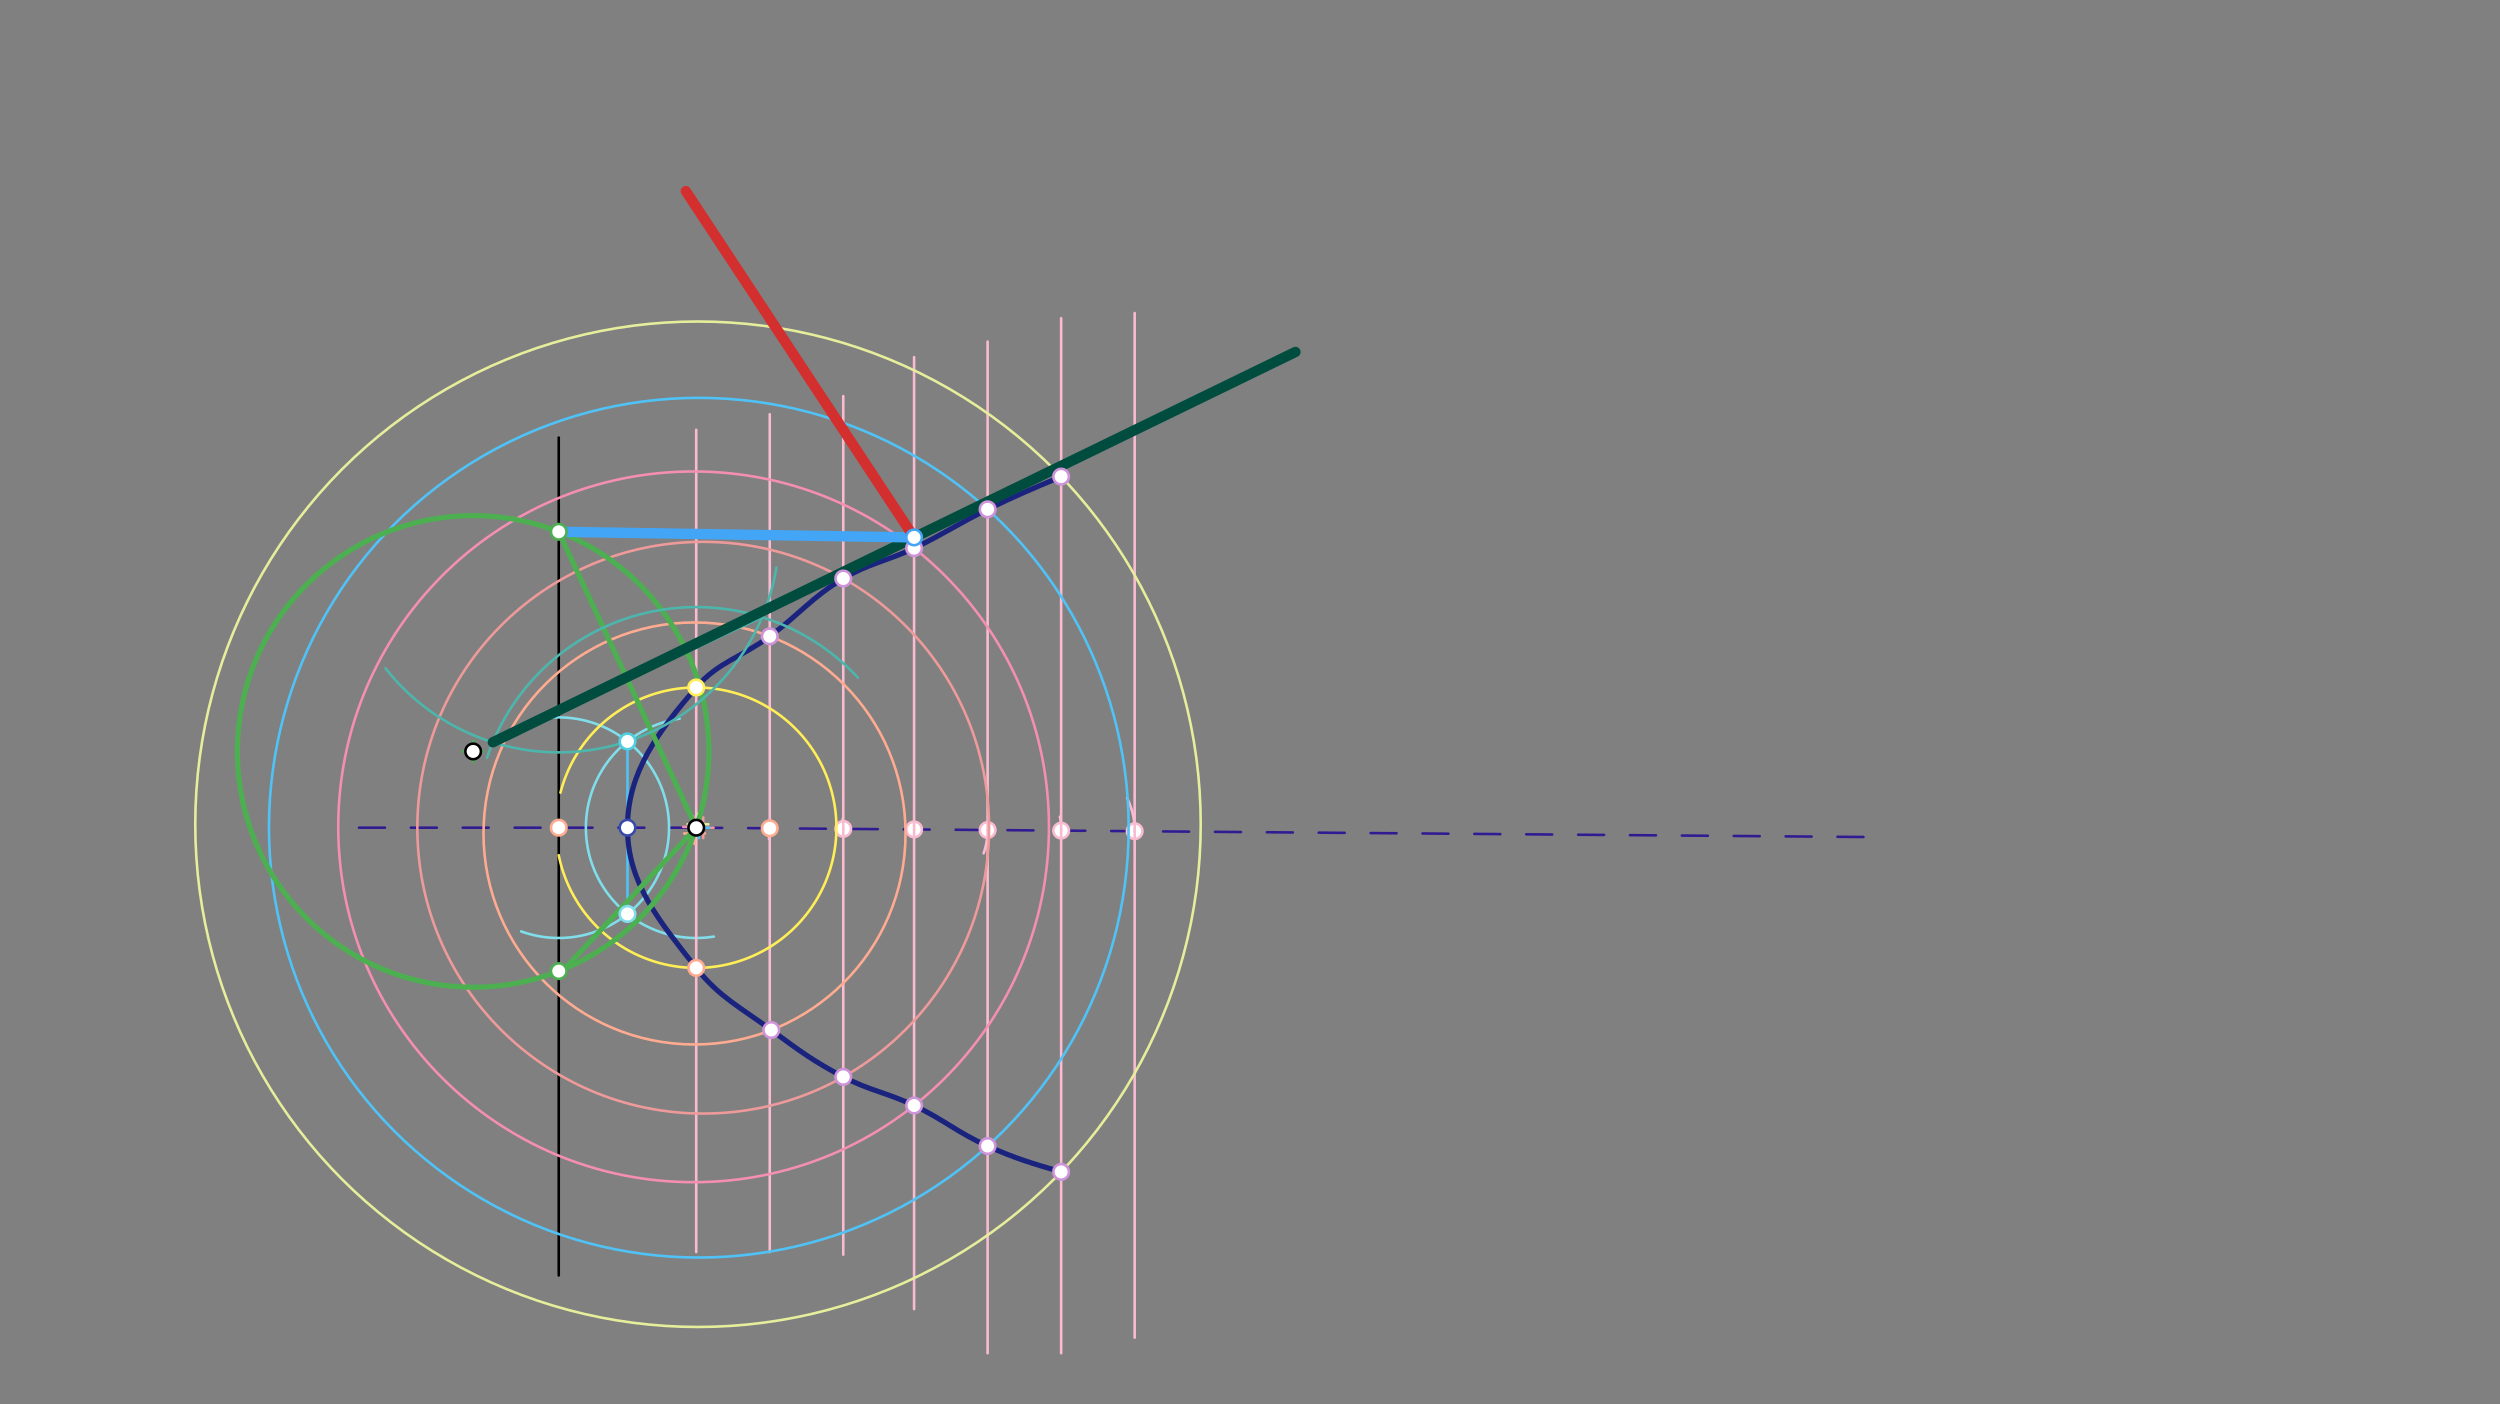 <svg xmlns="http://www.w3.org/2000/svg" class="svg--816" height="100%" preserveAspectRatio="xMidYMid meet" viewBox="0 0 963.78 541.417" width="100%"><rect x="0" y="0" width="963.78" height="541.417" fill="#808080" stroke="none"/><defs><marker id="marker-arrow" markerHeight="16" markerUnits="userSpaceOnUse" markerWidth="24" orient="auto-start-reverse" refX="24" refY="4" viewBox="0 0 24 8"><path d="M 0 0 L 24 4 L 0 8 z" stroke="inherit"></path></marker></defs><g class="aux-layer--949"><g class="element--733"><line stroke="#311B92" stroke-dasharray="10" stroke-linecap="round" stroke-width="1" x1="268.4" x2="134.4" y1="319.087" y2="319.087"></line></g><g class="element--733"><line stroke="#311B92" stroke-dasharray="10" stroke-linecap="round" stroke-width="1" x1="268.4" x2="720.4" y1="319.087" y2="322.688"></line></g><g class="element--733"><path d="M 296.746 319.313 A 28.346 28.346 0 0 1 296.419 323.384" fill="none" stroke="#F8BBD0" stroke-dasharray="10" stroke-linecap="round" stroke-width="1"></path></g><g class="element--733"><path d="M 324.851 315.628 A 28.346 28.346 0 0 1 325.091 319.539" fill="none" stroke="#F8BBD0" stroke-dasharray="10" stroke-linecap="round" stroke-width="1"></path></g><g class="element--733"><path d="M 380.737 319.982 A 28.346 28.346 0 0 1 379.201 328.963" fill="none" stroke="#F8BBD0" stroke-dasharray="10" stroke-linecap="round" stroke-width="1"></path></g><g class="element--733"><path d="M 408.612 314.833 A 28.346 28.346 0 0 1 408.958 322.646" fill="none" stroke="#F8BBD0" stroke-dasharray="10" stroke-linecap="round" stroke-width="1"></path></g><g class="element--733"><path d="M 434.492 307.642 A 28.346 28.346 0 0 1 437.428 320.434" fill="none" stroke="#F8BBD0" stroke-dasharray="10" stroke-linecap="round" stroke-width="1"></path></g><g class="element--733"><circle cx="325.091" cy="319.539" r="3" stroke="#F8BBD0" stroke-width="1" fill="#ffffff"></circle>}</g><g class="element--733"><circle cx="352.391" cy="319.756" r="3" stroke="#F8BBD0" stroke-width="1" fill="#ffffff"></circle>}</g><g class="element--733"><circle cx="380.737" cy="319.982" r="3" stroke="#F8BBD0" stroke-width="1" fill="#ffffff"></circle>}</g><g class="element--733"><circle cx="409.083" cy="320.208" r="3" stroke="#F8BBD0" stroke-width="1" fill="#ffffff"></circle>}</g><g class="element--733"><circle cx="437.428" cy="320.434" r="3" stroke="#F8BBD0" stroke-width="1" fill="#ffffff"></circle>}</g></g><g class="main-layer--75a"><g class="element--733"><line stroke="#000000" stroke-dasharray="none" stroke-linecap="round" stroke-width="1" x1="215.4" x2="215.4" y1="491.689" y2="168.688"></line></g><g class="element--733"><path d="M 210.047 276.906 A 42.52 42.52 0 1 1 200.902 359.059" fill="none" stroke="#80DEEA" stroke-dasharray="none" stroke-linecap="round" stroke-width="1"></path></g><g class="element--733"><path d="M 261.999 277.052 A 42.52 42.52 0 1 0 275.194 361.061" fill="none" stroke="#80DEEA" stroke-dasharray="none" stroke-linecap="round" stroke-width="1"></path></g><g class="element--733"><line stroke="#4FC3F7" stroke-dasharray="none" stroke-linecap="round" stroke-width="1" x1="241.9" x2="241.9" y1="285.836" y2="352.339"></line></g><g class="element--733"><line stroke="#F8BBD0" stroke-dasharray="none" stroke-linecap="round" stroke-width="1" x1="268.4" x2="268.4" y1="319.087" y2="482.688"></line></g><g class="element--733"><line stroke="#F8BBD0" stroke-dasharray="none" stroke-linecap="round" stroke-width="1" x1="268.4" x2="268.4" y1="319.087" y2="165.688"></line></g><g class="element--733"><line stroke="#F8BBD0" stroke-dasharray="none" stroke-linecap="round" stroke-width="1" x1="296.746" x2="296.746" y1="319.313" y2="159.688"></line></g><g class="element--733"><line stroke="#F8BBD0" stroke-dasharray="none" stroke-linecap="round" stroke-width="1" x1="296.746" x2="296.746" y1="319.313" y2="482.688"></line></g><g class="element--733"><line stroke="#F8BBD0" stroke-dasharray="none" stroke-linecap="round" stroke-width="1" x1="325.091" x2="325.091" y1="319.539" y2="483.688"></line></g><g class="element--733"><line stroke="#F8BBD0" stroke-dasharray="none" stroke-linecap="round" stroke-width="1" x1="325.091" x2="325.091" y1="319.539" y2="152.688"></line></g><g class="element--733"><line stroke="#F8BBD0" stroke-dasharray="none" stroke-linecap="round" stroke-width="1" x1="352.391" x2="352.391" y1="319.756" y2="137.687"></line></g><g class="element--733"><line stroke="#F8BBD0" stroke-dasharray="none" stroke-linecap="round" stroke-width="1" x1="352.391" x2="352.391" y1="319.756" y2="504.688"></line></g><g class="element--733"><line stroke="#F8BBD0" stroke-dasharray="none" stroke-linecap="round" stroke-width="1" x1="380.737" x2="380.737" y1="319.982" y2="521.688"></line></g><g class="element--733"><line stroke="#F8BBD0" stroke-dasharray="none" stroke-linecap="round" stroke-width="1" x1="380.737" x2="380.737" y1="319.982" y2="131.688"></line></g><g class="element--733"><line stroke="#F8BBD0" stroke-dasharray="none" stroke-linecap="round" stroke-width="1" x1="409.083" x2="409.083" y1="320.208" y2="122.688"></line></g><g class="element--733"><line stroke="#F8BBD0" stroke-dasharray="none" stroke-linecap="round" stroke-width="1" x1="409.083" x2="409.083" y1="319.756" y2="521.688"></line></g><g class="element--733"><line stroke="#F8BBD0" stroke-dasharray="none" stroke-linecap="round" stroke-width="1" x1="437.428" x2="437.428" y1="320.434" y2="120.688"></line></g><g class="element--733"><line stroke="#F8BBD0" stroke-dasharray="none" stroke-linecap="round" stroke-width="1" x1="437.428" x2="437.428" y1="320.434" y2="515.688"></line></g><g class="element--733"><path d="M 215.4 329.688 A 54.05 54.05 0 1 0 216.068 305.569" fill="none" stroke="#FFEE58" stroke-dasharray="none" stroke-linecap="round" stroke-width="1"></path></g><g class="element--733"><g class="center--a87"><line x1="263.746" y1="321.313" x2="271.746" y2="321.313" stroke="#FFAB91" stroke-width="1" stroke-linecap="round"></line><line x1="267.746" y1="317.313" x2="267.746" y2="325.313" stroke="#FFAB91" stroke-width="1" stroke-linecap="round"></line><circle class="hit--87b" cx="267.746" cy="321.313" r="4" stroke="none" fill="transparent"></circle></g><circle cx="267.746" cy="321.313" fill="none" r="81.346" stroke="#FFAB91" stroke-dasharray="none" stroke-width="1"></circle></g><g class="element--733"><g class="center--a87"><line x1="267.091" y1="319.087" x2="275.091" y2="319.087" stroke="#EF9A9A" stroke-width="1" stroke-linecap="round"></line><line x1="271.091" y1="315.087" x2="271.091" y2="323.087" stroke="#EF9A9A" stroke-width="1" stroke-linecap="round"></line><circle class="hit--87b" cx="271.091" cy="319.087" r="4" stroke="none" fill="transparent"></circle></g><circle cx="271.091" cy="319.087" fill="none" r="110.202" stroke="#EF9A9A" stroke-dasharray="none" stroke-width="1"></circle></g><g class="element--733"><g class="center--a87"><line x1="263.391" y1="318.756" x2="271.391" y2="318.756" stroke="#F48FB1" stroke-width="1" stroke-linecap="round"></line><line x1="267.391" y1="314.756" x2="267.391" y2="322.756" stroke="#F48FB1" stroke-width="1" stroke-linecap="round"></line><circle class="hit--87b" cx="267.391" cy="318.756" r="4" stroke="none" fill="transparent"></circle></g><circle cx="267.391" cy="318.756" fill="none" r="136.993" stroke="#F48FB1" stroke-dasharray="none" stroke-width="1"></circle></g><g class="element--733"><g class="center--a87"><line x1="265.083" y1="317.756" x2="273.083" y2="317.756" stroke="#E6EE9C" stroke-width="1" stroke-linecap="round"></line><line x1="269.083" y1="313.756" x2="269.083" y2="321.756" stroke="#E6EE9C" stroke-width="1" stroke-linecap="round"></line><circle class="hit--87b" cx="269.083" cy="317.756" r="4" stroke="none" fill="transparent"></circle></g><circle cx="269.083" cy="317.756" fill="none" r="193.807" stroke="#E6EE9C" stroke-dasharray="none" stroke-width="1"></circle></g><g class="element--733"><g class="center--a87"><line x1="265.4" y1="319.087" x2="273.4" y2="319.087" stroke="#4FC3F7" stroke-width="1" stroke-linecap="round"></line><line x1="269.4" y1="315.087" x2="269.4" y2="323.087" stroke="#4FC3F7" stroke-width="1" stroke-linecap="round"></line><circle class="hit--87b" cx="269.4" cy="319.087" r="4" stroke="none" fill="transparent"></circle></g><circle cx="269.4" cy="319.087" fill="none" r="165.706" stroke="#4FC3F7" stroke-dasharray="none" stroke-width="1"></circle></g><g class="element--733"><path d="M 409.083 183.738 C 397.728 188.497, 391.811 190.977, 380.737 196.357 C 369.297 201.916, 363.851 205.853, 352.391 211.322 C 341.773 216.39, 334.989 217.148, 325.091 223.022 C 313.074 230.154, 308.258 236.791, 296.746 245.312 C 285.72 253.473, 276.853 255.191, 268.4 265.038 C 253.666 282.203, 241.9 297.629, 241.9 319.087 C 241.9 340.546, 254.246 355.185, 268.4 373.137 C 277.232 384.339, 285.399 388.305, 297.337 397.086 C 307.862 404.828, 313.616 409.169, 325.091 415.153 C 335.295 420.473, 341.907 421.203, 352.391 426.191 C 363.916 431.673, 369.154 436.633, 380.737 441.818 C 391.489 446.63, 397.777 448.469, 409.083 451.775" fill="none" stroke="#1A237E" stroke-linecap="round" stroke-width="2"></path></g><g class="element--733"><g class="center--a87"><line x1="178.4" y1="289.688" x2="186.4" y2="289.688" stroke="#4CAF50" stroke-width="1" stroke-linecap="round"></line><line x1="182.4" y1="285.688" x2="182.4" y2="293.688" stroke="#4CAF50" stroke-width="1" stroke-linecap="round"></line><circle class="hit--87b" cx="182.4" cy="289.688" r="4" stroke="none" fill="transparent"></circle></g><circle cx="182.4" cy="289.688" fill="none" r="90.887" stroke="#4CAF50" stroke-dasharray="none" stroke-width="2"></circle></g><g class="element--733"><line stroke="#4CAF50" stroke-dasharray="none" stroke-linecap="round" stroke-width="2" x1="218.4" x2="268.4" y1="372.688" y2="319.087"></line></g><g class="element--733"><line stroke="#4CAF50" stroke-dasharray="none" stroke-linecap="round" stroke-width="2" x1="215.4" x2="268.4" y1="205.004" y2="319.087"></line></g><g class="element--733"><path d="M 187.748 292.127 A 85.039 85.039 0 0 1 330.741 261.249" fill="none" stroke="#4DB6AC" stroke-dasharray="none" stroke-linecap="round" stroke-width="1"></path></g><g class="element--733"><path d="M 148.627 257.663 A 85.039 85.039 0 0 0 299.315 218.788" fill="none" stroke="#4DB6AC" stroke-dasharray="none" stroke-linecap="round" stroke-width="1"></path></g><g class="element--733"><line stroke="#4DB6AC" stroke-dasharray="none" stroke-linecap="round" stroke-width="1" x1="189.994" x2="293.806" y1="286.159" y2="237.932"></line></g><g class="element--733"><line stroke="#004D40" stroke-dasharray="none" stroke-linecap="round" stroke-width="4" x1="189.994" x2="499.4" y1="286.159" y2="135.687"></line></g><g class="element--733"><line stroke="#42A5F5" stroke-dasharray="none" stroke-linecap="round" stroke-width="4" x1="215.4" x2="352.391" y1="205.004" y2="207.182"></line></g><g class="element--733"><line stroke="#D32F2F" stroke-dasharray="none" stroke-linecap="round" stroke-width="4" x1="352.391" x2="264.4" y1="207.182" y2="73.688"></line></g><g class="element--733"><circle cx="182.4" cy="289.688" r="3" stroke="#000000" stroke-width="1" fill="#ffffff"></circle>}</g><g class="element--733"><circle cx="268.4" cy="319.087" r="3" stroke="#000000" stroke-width="1" fill="#ffffff"></circle>}</g><g class="element--733"><circle cx="241.9" cy="352.339" r="3" stroke="#80DEEA" stroke-width="1" fill="#ffffff"></circle>}</g><g class="element--733"><circle cx="241.9" cy="285.836" r="3" stroke="#4DD0E1" stroke-width="1" fill="#ffffff"></circle>}</g><g class="element--733"><circle cx="241.9" cy="319.087" r="3" stroke="#3949AB" stroke-width="1" fill="#ffffff"></circle>}</g><g class="element--733"><circle cx="268.4" cy="265.038" r="3" stroke="#FFEE58" stroke-width="1" fill="#ffffff"></circle>}</g><g class="element--733"><circle cx="268.4" cy="373.137" r="3" stroke="#FFAB91" stroke-width="1" fill="#ffffff"></circle>}</g><g class="element--733"><circle cx="215.4" cy="319.087" r="3" stroke="#FFAB91" stroke-width="1" fill="#ffffff"></circle>}</g><g class="element--733"><circle cx="296.746" cy="319.313" r="3" stroke="#FFAB91" stroke-width="1" fill="#ffffff"></circle>}</g><g class="element--733"><circle cx="296.746" cy="245.312" r="3" stroke="#CE93D8" stroke-width="1" fill="#ffffff"></circle>}</g><g class="element--733"><circle cx="297.337" cy="397.086" r="3" stroke="#CE93D8" stroke-width="1" fill="#ffffff"></circle>}</g><g class="element--733"><circle cx="325.091" cy="415.153" r="3" stroke="#CE93D8" stroke-width="1" fill="#ffffff"></circle>}</g><g class="element--733"><circle cx="325.091" cy="223.022" r="3" stroke="#CE93D8" stroke-width="1" fill="#ffffff"></circle>}</g><g class="element--733"><circle cx="352.391" cy="211.322" r="3" stroke="#CE93D8" stroke-width="1" fill="#ffffff"></circle>}</g><g class="element--733"><circle cx="380.737" cy="196.357" r="3" stroke="#CE93D8" stroke-width="1" fill="#ffffff"></circle>}</g><g class="element--733"><circle cx="409.083" cy="183.738" r="3" stroke="#CE93D8" stroke-width="1" fill="#ffffff"></circle>}</g><g class="element--733"><circle cx="352.391" cy="426.191" r="3" stroke="#CE93D8" stroke-width="1" fill="#ffffff"></circle>}</g><g class="element--733"><circle cx="380.737" cy="441.818" r="3" stroke="#CE93D8" stroke-width="1" fill="#ffffff"></circle>}</g><g class="element--733"><circle cx="409.083" cy="451.775" r="3" stroke="#CE93D8" stroke-width="1" fill="#ffffff"></circle>}</g><g class="element--733"><circle cx="215.4" cy="205.004" r="3" stroke="#4CAF50" stroke-width="1" fill="#ffffff"></circle>}</g><g class="element--733"><circle cx="215.4" cy="374.371" r="3" stroke="#4CAF50" stroke-width="1" fill="#ffffff"></circle>}</g><g class="element--733"><circle cx="352.391" cy="207.182" r="3" stroke="#42A5F5" stroke-width="1" fill="#ffffff"></circle>}</g></g><g class="snaps-layer--ac6"></g><g class="temp-layer--52d"></g></svg>